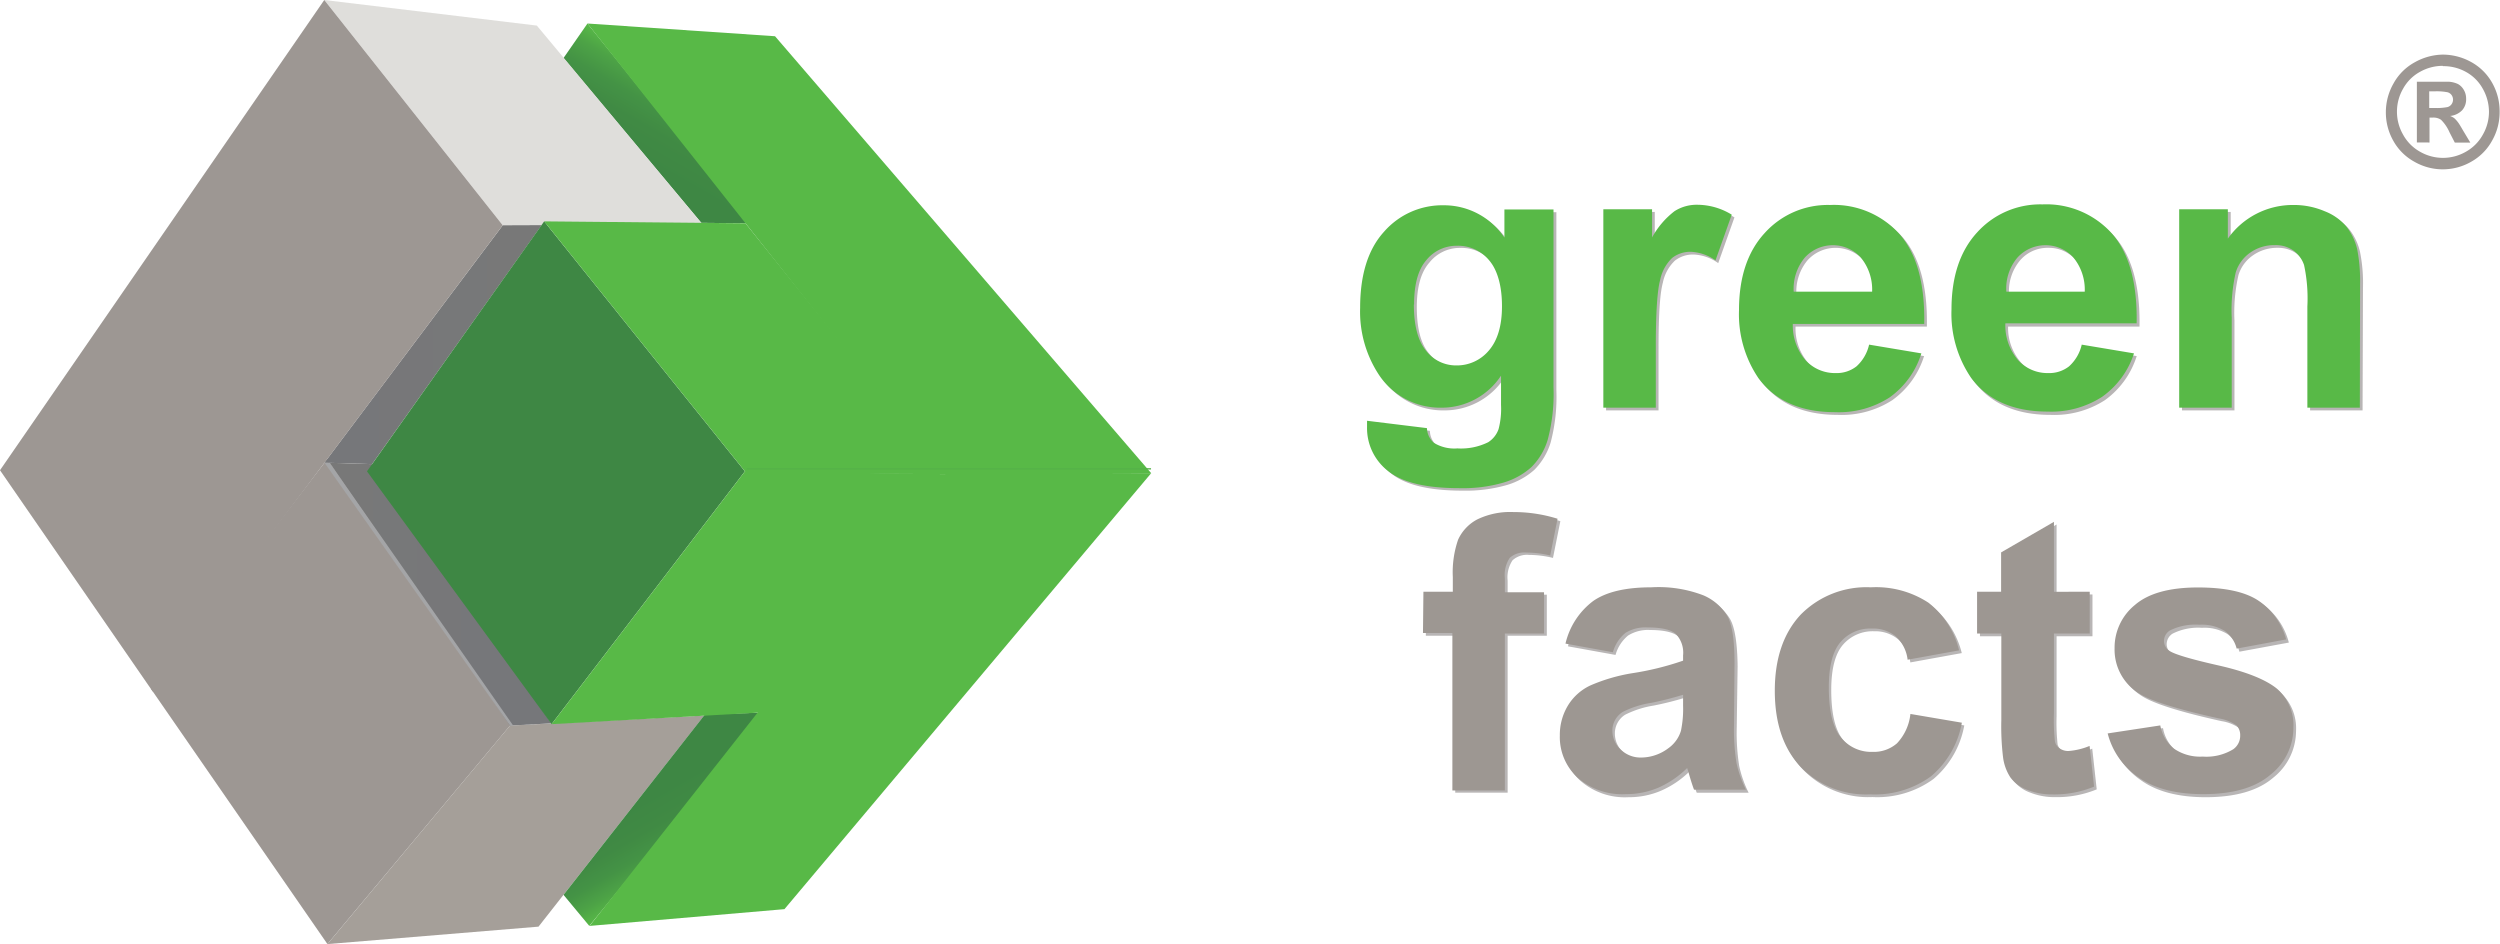 <svg xmlns="http://www.w3.org/2000/svg" xmlns:xlink="http://www.w3.org/1999/xlink" viewBox="0 0 340.15 128.45"><defs><style>.cls-1{fill:url(#Unbenannter_Verlauf_27);}.cls-2{fill:#dfdedb;}.cls-3{fill:#9d9793;}.cls-4{fill:url(#Unbenannter_Verlauf_18);}.cls-5{fill:#a59f99;}.cls-6{fill:url(#Unbenannter_Verlauf_16);}.cls-7{fill:#3e8744;}.cls-8{fill:#58b947;}.cls-9{fill:url(#Unbenannter_Verlauf_29);}.cls-10{fill:#54b248;}.cls-11{fill:#a4a5a7;}.cls-12{opacity:0.66;}.cls-13{fill:#938f8f;}.cls-14{fill:#9d9792;}</style><linearGradient id="Unbenannter_Verlauf_27" x1="93.81" y1="11.21" x2="85.94" y2="24.85" gradientUnits="userSpaceOnUse"><stop offset="0" stop-color="#58b947"></stop><stop offset="0.15" stop-color="#4da346"></stop><stop offset="0.33" stop-color="#449345"></stop><stop offset="0.52" stop-color="#408a44"></stop><stop offset="0.79" stop-color="#3e8744"></stop></linearGradient><linearGradient id="Unbenannter_Verlauf_18" x1="44.14" y1="46.89" x2="73.7" y2="46.89" gradientUnits="userSpaceOnUse"><stop offset="0" stop-color="#76777a"></stop><stop offset="1" stop-color="#787878"></stop></linearGradient><linearGradient id="Unbenannter_Verlauf_16" x1="44.85" y1="80.85" x2="75.04" y2="80.85" gradientUnits="userSpaceOnUse"><stop offset="0" stop-color="#787878"></stop><stop offset="0.79" stop-color="#76777a"></stop></linearGradient><linearGradient id="Unbenannter_Verlauf_29" x1="94.96" y1="117.46" x2="86.42" y2="102.68" gradientUnits="userSpaceOnUse"><stop offset="0" stop-color="#58b947"></stop><stop offset="0.13" stop-color="#4da346"></stop><stop offset="0.27" stop-color="#449345"></stop><stop offset="0.43" stop-color="#408a44"></stop><stop offset="0.65" stop-color="#3e8744"></stop></linearGradient></defs><g id="Ebene_2" data-name="Ebene 2"><g id="Ebene_1-2" data-name="Ebene 1"><polygon class="cls-1" points="95.42 30.32 76.67 7.9 79.93 3.2 101.81 30.38 95.42 30.32"></polygon><polygon class="cls-2" points="68.4 30.65 44.12 0 73.04 3.48 95.58 30.52 68.4 30.65"></polygon><polygon class="cls-3" points="44.55 128.45 20.57 93.77 44.54 62.44 69.77 98.28 44.55 128.45"></polygon><polygon class="cls-4" points="44.14 62.95 68.4 30.65 73.7 30.63 50.62 63.15 44.14 62.95"></polygon><polygon class="cls-3" points="20.78 94.09 0 63.98 44.12 0 68.4 30.65 20.78 94.09"></polygon><polygon class="cls-5" points="44.55 128.45 69.39 98.72 95.81 97.36 73.27 126.08 44.55 128.45"></polygon><polygon class="cls-6" points="69.39 98.72 44.85 62.97 50.62 63.15 75.04 98.42 69.39 98.72"></polygon><polygon class="cls-7" points="101.35 64.13 75.05 98.53 49.93 64.13 74.04 30.12 101.35 64.13"></polygon><polygon class="cls-8" points="101.43 30.38 128.82 64.51 101.55 64.38 74.04 30.12 101.43 30.38"></polygon><polygon class="cls-9" points="76.67 121.75 95.92 97.2 103.88 96.95 80.18 125.98 76.67 121.75"></polygon><polygon class="cls-8" points="128.82 64.51 103.41 96.95 75.05 98.53 101.35 64.13 128.82 64.51"></polygon><polygon class="cls-8" points="128.44 64.51 79.93 3.2 105.45 4.93 156.63 64.38 128.44 64.51"></polygon><polygon class="cls-8" points="156.63 64.38 106.73 123.7 80.22 125.98 128.82 64.28 156.63 64.38"></polygon><rect class="cls-10" x="101.31" y="64.26" width="55.02" height="0.18" transform="matrix(1, 0, 0, 1, 0.28, -0.56)"></rect><polygon class="cls-11" points="69.81 98.7 69.39 98.72 44.14 62.95 44.85 62.97 69.81 98.7"></polygon><path class="cls-3" d="M332.37,7.43a8,8,0,0,1,3.84,1,7.32,7.32,0,0,1,2.89,2.87,7.88,7.88,0,0,1,1,3.91,7.8,7.8,0,0,1-1,3.88A7.29,7.29,0,0,1,336.24,22a7.74,7.74,0,0,1-7.75,0,7.27,7.27,0,0,1-2.87-2.87,7.8,7.8,0,0,1-1-3.88,7.88,7.88,0,0,1,1.05-3.91,7.25,7.25,0,0,1,2.89-2.87A8,8,0,0,1,332.37,7.43Zm0,1.53a6.29,6.29,0,0,0-3.08.8,5.83,5.83,0,0,0-2.32,2.3,6.27,6.27,0,0,0,0,6.27,5.92,5.92,0,0,0,2.31,2.32,6.24,6.24,0,0,0,6.22,0,5.92,5.92,0,0,0,2.31-2.32,6.25,6.25,0,0,0,.84-3.12,6.42,6.42,0,0,0-.85-3.15,5.79,5.79,0,0,0-2.33-2.3A6.29,6.29,0,0,0,332.38,9Zm-3.53,10.42V11.12h1.68c1.57,0,2.45,0,2.64,0a3.36,3.36,0,0,1,1.3.33,2.09,2.09,0,0,1,.77.79,2.3,2.3,0,0,1,.31,1.19A2.21,2.21,0,0,1,335,15a2.65,2.65,0,0,1-1.64.78,2.19,2.19,0,0,1,.58.31,4.13,4.13,0,0,1,.56.64c.06.08.27.41.61,1l1,1.67H334L333.28,18a5.51,5.51,0,0,0-1.15-1.7A1.84,1.84,0,0,0,331,16h-.44v3.39Zm1.68-4.69h.68a7.65,7.65,0,0,0,1.8-.12,1,1,0,0,0,.56-.39,1.08,1.08,0,0,0,0-1.25,1,1,0,0,0-.56-.38,7.78,7.78,0,0,0-1.8-.12h-.68Z"></path><g class="cls-12"><path class="cls-13" d="M186.39,57.62l8.16,1a2.75,2.75,0,0,0,.94,2,5.4,5.4,0,0,0,3.2.76,8.32,8.32,0,0,0,4.19-.84,3.45,3.45,0,0,0,1.42-1.8,10.91,10.91,0,0,0,.33-3.28V51.48a9.67,9.67,0,0,1-8.08,4.36,10,10,0,0,1-8.61-4.59,15.63,15.63,0,0,1-2.49-9q0-6.78,3.27-10.37a10.54,10.54,0,0,1,8.11-3.58,9.86,9.86,0,0,1,8.25,4.4V28.87h6.68V53.08a24.27,24.27,0,0,1-.78,7.13,9,9,0,0,1-2.21,3.71A9.82,9.82,0,0,1,205,66a20.27,20.27,0,0,1-6,.76q-6.86,0-9.72-2.35a7.36,7.36,0,0,1-2.87-6C186.37,58.25,186.38,58,186.39,57.62Zm6.38-15.82c0,2.86.55,5,1.66,6.28a5.15,5.15,0,0,0,4.1,2A5.64,5.64,0,0,0,203,48q1.8-2,1.8-6.05,0-4.2-1.72-6.22a5.48,5.48,0,0,0-4.37-2,5.28,5.28,0,0,0-4.23,2C193.32,37.05,192.77,39.07,192.77,41.8Z"></path><path class="cls-13" d="M225.66,55.84h-7.14v-27h6.63v3.84a11.36,11.36,0,0,1,3.06-3.58,5.57,5.57,0,0,1,3.08-.87,9,9,0,0,1,4.7,1.35l-2.21,6.22a6.25,6.25,0,0,0-3.35-1.17,4,4,0,0,0-2.54.83,5.67,5.67,0,0,0-1.64,3c-.4,1.44-.59,4.46-.59,9Z"></path><path class="cls-13" d="M254.68,47.26l7.11,1.19a11.59,11.59,0,0,1-4.33,6,12.73,12.73,0,0,1-7.4,2q-7,0-10.41-4.59a15.46,15.46,0,0,1-2.67-9.3q0-6.7,3.51-10.5a11.54,11.54,0,0,1,8.86-3.8,12,12,0,0,1,9.5,4q3.48,4,3.32,12.18H244.3A7.19,7.19,0,0,0,246,49.35a5.39,5.39,0,0,0,4.12,1.77,4.45,4.45,0,0,0,2.82-.91A5.69,5.69,0,0,0,254.68,47.26Zm.41-7.21a6.88,6.88,0,0,0-1.6-4.71,5.14,5.14,0,0,0-7.57.09,6.63,6.63,0,0,0-1.5,4.62Z"></path><path class="cls-13" d="M283.61,47.26l7.11,1.19a11.7,11.7,0,0,1-4.33,6,12.73,12.73,0,0,1-7.4,2q-7,0-10.42-4.59a15.52,15.52,0,0,1-2.66-9.3q0-6.7,3.5-10.5a11.56,11.56,0,0,1,8.87-3.8,12,12,0,0,1,9.49,4q3.48,4,3.33,12.18H273.22A7.19,7.19,0,0,0,275,49.35a5.39,5.39,0,0,0,4.11,1.77,4.42,4.42,0,0,0,2.82-.91A5.7,5.7,0,0,0,283.61,47.26Zm.4-7.21a6.83,6.83,0,0,0-1.6-4.71,4.88,4.88,0,0,0-3.7-1.62,4.93,4.93,0,0,0-3.86,1.71,6.53,6.53,0,0,0-1.5,4.62Z"></path><path class="cls-13" d="M321.45,55.84h-7.14V42.08a21,21,0,0,0-.46-5.65,4,4,0,0,0-1.48-2,4.29,4.29,0,0,0-2.48-.71,5.69,5.69,0,0,0-3.32,1,5.06,5.06,0,0,0-2,2.69,23,23,0,0,0-.55,6.2V55.84h-7.14v-27h6.63v4a11.06,11.06,0,0,1,13.21-3.72,7.31,7.31,0,0,1,3,2.18,7.75,7.75,0,0,1,1.39,3,21.77,21.77,0,0,1,.4,4.8Z"></path><path class="cls-13" d="M194,80.88h4v-2a13.57,13.57,0,0,1,.72-5.08A5.8,5.8,0,0,1,201.39,71,10.23,10.23,0,0,1,206.3,70a19.83,19.83,0,0,1,6,.91l-1,5a14.22,14.22,0,0,0-3.28-.41,2.93,2.93,0,0,0-2.22.73,4.18,4.18,0,0,0-.67,2.78v1.9h5.33V86.5h-5.33v21.35H198V86.5h-4Z"></path><path class="cls-13" d="M219.81,89.11l-6.47-1.17a10.13,10.13,0,0,1,3.76-5.79c1.77-1.25,4.42-1.88,7.92-1.88a17.15,17.15,0,0,1,7.11,1.13,7.09,7.09,0,0,1,3.29,2.87q.95,1.74,1,6.39L236.3,99a28.75,28.75,0,0,0,.34,5.24,15.49,15.49,0,0,0,1.28,3.62h-7.06c-.19-.47-.41-1.17-.68-2.1-.12-.43-.21-.71-.26-.84a12.87,12.87,0,0,1-3.91,2.66,11.08,11.08,0,0,1-4.44.89A9.18,9.18,0,0,1,215,106.2a7.5,7.5,0,0,1-2.4-5.71,7.78,7.78,0,0,1,1.09-4.08,7.14,7.14,0,0,1,3.06-2.74A24.16,24.16,0,0,1,222.43,92a38,38,0,0,0,6.93-1.76v-.71a3.71,3.71,0,0,0-1-2.93c-.68-.58-2-.88-3.84-.88a5.1,5.1,0,0,0-3,.75A5.24,5.24,0,0,0,219.81,89.11Zm9.55,5.79A42,42,0,0,1,225,96a13.19,13.19,0,0,0-3.89,1.25,3,3,0,0,0-1.39,2.51,3.47,3.47,0,0,0,1.12,2.59,3.88,3.88,0,0,0,2.84,1.09,6.15,6.15,0,0,0,3.68-1.27,4.42,4.42,0,0,0,1.7-2.36,13.9,13.9,0,0,0,.28-3.48Z"></path><path class="cls-13" d="M266.92,88.86l-7,1.27A5.16,5.16,0,0,0,258.28,87,4.89,4.89,0,0,0,255,85.89a5.33,5.33,0,0,0-4.25,1.84q-1.59,1.84-1.59,6.16,0,4.8,1.61,6.78a5.3,5.3,0,0,0,4.33,2,4.81,4.81,0,0,0,3.33-1.16,7,7,0,0,0,1.83-4l7,1.19a12.46,12.46,0,0,1-4.19,7.29,13,13,0,0,1-8.31,2.46,12.33,12.33,0,0,1-9.43-3.73q-3.53-3.74-3.52-10.34T245.36,84a12.55,12.55,0,0,1,9.55-3.72,13.06,13.06,0,0,1,7.84,2.12A11.77,11.77,0,0,1,266.92,88.86Z"></path><path class="cls-13" d="M284.7,80.88v5.69h-4.88V97.44a27.67,27.67,0,0,0,.14,3.85,1.63,1.63,0,0,0,.64.9,2,2,0,0,0,1.21.36,9.12,9.12,0,0,0,2.86-.69l.61,5.54a14.17,14.17,0,0,1-5.63,1.06,9,9,0,0,1-3.48-.64,5.14,5.14,0,0,1-2.28-1.68,6.71,6.71,0,0,1-1-2.78,34.94,34.94,0,0,1-.23-5V86.57h-3.27V80.88h3.27V75.52l7.16-4.16v9.52Z"></path><path class="cls-13" d="M287.14,100.16l7.16-1.09a5.25,5.25,0,0,0,1.85,3.16,6.27,6.27,0,0,0,3.91,1.08,7,7,0,0,0,4.17-1,2.25,2.25,0,0,0,.94-1.9,1.89,1.89,0,0,0-.51-1.35,5.65,5.65,0,0,0-2.39-.94q-8.62-1.91-10.94-3.48a7,7,0,0,1-3.2-6.07,7.47,7.47,0,0,1,2.77-5.89q2.76-2.39,8.58-2.39,5.53,0,8.23,1.81a9.25,9.25,0,0,1,3.71,5.33l-6.73,1.24a4.19,4.19,0,0,0-1.64-2.41,6,6,0,0,0-3.44-.84,7.8,7.8,0,0,0-4,.79,1.7,1.7,0,0,0-.81,1.45,1.54,1.54,0,0,0,.71,1.29q1,.72,6.66,2t8,3.17a6.6,6.6,0,0,1,2.23,5.31,8.15,8.15,0,0,1-3.1,6.38q-3.09,2.65-9.17,2.66-5.51,0-8.72-2.23A10.32,10.32,0,0,1,287.14,100.16Z"></path></g><path class="cls-8" d="M186,57.25l8.15,1a2.78,2.78,0,0,0,.94,2,5.33,5.33,0,0,0,3.2.76,8.32,8.32,0,0,0,4.19-.84,3.45,3.45,0,0,0,1.42-1.8,10.87,10.87,0,0,0,.33-3.28V51.11a9.66,9.66,0,0,1-8.08,4.36,10,10,0,0,1-8.61-4.59,15.62,15.62,0,0,1-2.48-9q0-6.78,3.26-10.36a10.52,10.52,0,0,1,8.11-3.59,9.89,9.89,0,0,1,8.26,4.4V28.5h6.68V52.71a24.21,24.21,0,0,1-.79,7.13,8.87,8.87,0,0,1-2.21,3.71,9.82,9.82,0,0,1-3.8,2.11,19.87,19.87,0,0,1-6,.76q-6.87,0-9.73-2.35A7.38,7.38,0,0,1,186,58.12Q186,57.76,186,57.25Zm6.37-15.82q0,4.29,1.66,6.29a5.14,5.14,0,0,0,4.1,2,5.67,5.67,0,0,0,4.42-2c1.2-1.37,1.81-3.39,1.81-6.06s-.58-4.87-1.73-6.22a5.47,5.47,0,0,0-4.37-2,5.27,5.27,0,0,0-4.23,2Q192.4,37.35,192.4,41.43Z"></path><path class="cls-8" d="M225.29,55.47h-7.14v-27h6.63v3.84a11.36,11.36,0,0,1,3.06-3.58,5.57,5.57,0,0,1,3.08-.87,9,9,0,0,1,4.7,1.35l-2.21,6.22a6.25,6.25,0,0,0-3.35-1.17,4,4,0,0,0-2.54.83,5.71,5.71,0,0,0-1.64,3c-.39,1.44-.59,4.46-.59,9Z"></path><path class="cls-8" d="M254.31,46.89l7.11,1.19a11.59,11.59,0,0,1-4.33,6,12.73,12.73,0,0,1-7.4,2q-7,0-10.41-4.59a15.46,15.46,0,0,1-2.67-9.3q0-6.7,3.51-10.5a11.54,11.54,0,0,1,8.86-3.8,12,12,0,0,1,9.5,4q3.48,4,3.33,12.18H243.93A7.23,7.23,0,0,0,245.65,49a5.44,5.44,0,0,0,4.12,1.76,4.36,4.36,0,0,0,2.82-.91A5.65,5.65,0,0,0,254.31,46.89Zm.41-7.21a6.83,6.83,0,0,0-1.6-4.71,5.16,5.16,0,0,0-7.57.09,6.63,6.63,0,0,0-1.5,4.62Z"></path><path class="cls-8" d="M283.24,46.89l7.11,1.19A11.64,11.64,0,0,1,286,54a12.73,12.73,0,0,1-7.4,2q-7,0-10.41-4.59a15.46,15.46,0,0,1-2.67-9.3q0-6.7,3.5-10.5a11.56,11.56,0,0,1,8.87-3.8,12,12,0,0,1,9.49,4q3.48,4,3.33,12.18H272.85A7.24,7.24,0,0,0,274.58,49a5.41,5.41,0,0,0,4.11,1.76,4.36,4.36,0,0,0,2.82-.91A5.66,5.66,0,0,0,283.24,46.89Zm.41-7.21a6.88,6.88,0,0,0-1.6-4.71,5.16,5.16,0,0,0-7.57.09,6.53,6.53,0,0,0-1.5,4.62Z"></path><path class="cls-8" d="M321.08,55.47h-7.14V41.71a21.58,21.58,0,0,0-.45-5.65,4,4,0,0,0-1.49-2,4.21,4.21,0,0,0-2.48-.71,5.68,5.68,0,0,0-3.32,1,5.14,5.14,0,0,0-2,2.69,23,23,0,0,0-.55,6.2V55.47H296.5v-27h6.62v4A10.82,10.82,0,0,1,312,27.89a10.65,10.65,0,0,1,4.32.86,7.21,7.21,0,0,1,3,2.17,8,8,0,0,1,1.4,3,22.53,22.53,0,0,1,.39,4.8Z"></path><path class="cls-14" d="M193.67,80.51h4v-2a13.57,13.57,0,0,1,.72-5.08A5.85,5.85,0,0,1,201,70.67a10.28,10.28,0,0,1,4.92-1,20.08,20.08,0,0,1,6,.91l-1,5a14.19,14.19,0,0,0-3.28-.4,2.93,2.93,0,0,0-2.22.72,4.18,4.18,0,0,0-.67,2.78v1.9h5.33v5.62h-5.33v21.35h-7.14V86.13h-4Z"></path><path class="cls-14" d="M219.45,88.74,213,87.57a10.13,10.13,0,0,1,3.76-5.79q2.67-1.87,7.92-1.87A17,17,0,0,1,231.76,81a7,7,0,0,1,3.29,2.87c.64,1.15.95,3.28.95,6.38l-.07,8.33a29,29,0,0,0,.34,5.25,15.58,15.58,0,0,0,1.28,3.61h-7.06c-.18-.47-.41-1.17-.68-2.1-.12-.43-.21-.71-.26-.84a13.1,13.1,0,0,1-3.91,2.67,11.24,11.24,0,0,1-4.44.88,9.18,9.18,0,0,1-6.57-2.26,7.5,7.5,0,0,1-2.4-5.71,7.7,7.7,0,0,1,1.1-4.08,7.09,7.09,0,0,1,3.06-2.74,23.91,23.91,0,0,1,5.67-1.66A39.08,39.08,0,0,0,229,89.89v-.72a3.69,3.69,0,0,0-1-2.93q-1-.87-3.84-.87a5.17,5.17,0,0,0-3,.74A5.23,5.23,0,0,0,219.45,88.74ZM229,94.53a44.16,44.16,0,0,1-4.34,1.1,12.87,12.87,0,0,0-3.88,1.24,3,3,0,0,0-1.4,2.51,3.47,3.47,0,0,0,1.12,2.59,3.88,3.88,0,0,0,2.84,1.1A6.19,6.19,0,0,0,227,101.8a4.51,4.51,0,0,0,1.71-2.37A14.42,14.42,0,0,0,229,96Z"></path><path class="cls-14" d="M266.55,88.49l-7,1.27a5.13,5.13,0,0,0-1.61-3.18,4.89,4.89,0,0,0-3.27-1.06,5.33,5.33,0,0,0-4.25,1.84q-1.59,1.85-1.59,6.16,0,4.8,1.62,6.78a5.28,5.28,0,0,0,4.33,2,4.8,4.8,0,0,0,3.32-1.16,6.86,6.86,0,0,0,1.83-4l7,1.19a12.41,12.41,0,0,1-4.19,7.29,13,13,0,0,1-8.3,2.46,12.35,12.35,0,0,1-9.44-3.73q-3.51-3.73-3.52-10.33T245,83.63a12.55,12.55,0,0,1,9.55-3.72A13,13,0,0,1,262.38,82,11.66,11.66,0,0,1,266.55,88.49Z"></path><path class="cls-14" d="M284.33,80.51V86.2h-4.87V97.07a25.92,25.92,0,0,0,.14,3.85,1.56,1.56,0,0,0,.63.9,2,2,0,0,0,1.21.36,9.23,9.23,0,0,0,2.87-.69l.61,5.54a14.22,14.22,0,0,1-5.64,1.06,9,9,0,0,1-3.48-.64,5,5,0,0,1-2.27-1.68,6.52,6.52,0,0,1-1-2.78,34.94,34.94,0,0,1-.23-5V86.2H269V80.51h3.27V75.16L279.46,71v9.52Z"></path><path class="cls-14" d="M286.77,99.79l7.16-1.09a5.23,5.23,0,0,0,1.86,3.16,6.25,6.25,0,0,0,3.91,1.08,7,7,0,0,0,4.16-1,2.25,2.25,0,0,0,.94-1.9,1.89,1.89,0,0,0-.51-1.35,5.66,5.66,0,0,0-2.38-.94q-8.64-1.91-11-3.48a7,7,0,0,1-3.2-6.07,7.47,7.47,0,0,1,2.77-5.89c1.84-1.59,4.71-2.38,8.58-2.38,3.69,0,6.44.6,8.23,1.8A9.25,9.25,0,0,1,311.05,87l-6.73,1.25a4.21,4.21,0,0,0-1.64-2.42,6,6,0,0,0-3.44-.83,7.81,7.81,0,0,0-4,.78,1.7,1.7,0,0,0-.81,1.45,1.6,1.6,0,0,0,.71,1.3c.64.47,2.87,1.14,6.67,2s6.45,1.92,8,3.18a6.58,6.58,0,0,1,2.23,5.3,8.14,8.14,0,0,1-3.1,6.38c-2.06,1.78-5.12,2.66-9.16,2.66q-5.52,0-8.73-2.23A10.29,10.29,0,0,1,286.77,99.79Z"></path></g></g></svg>